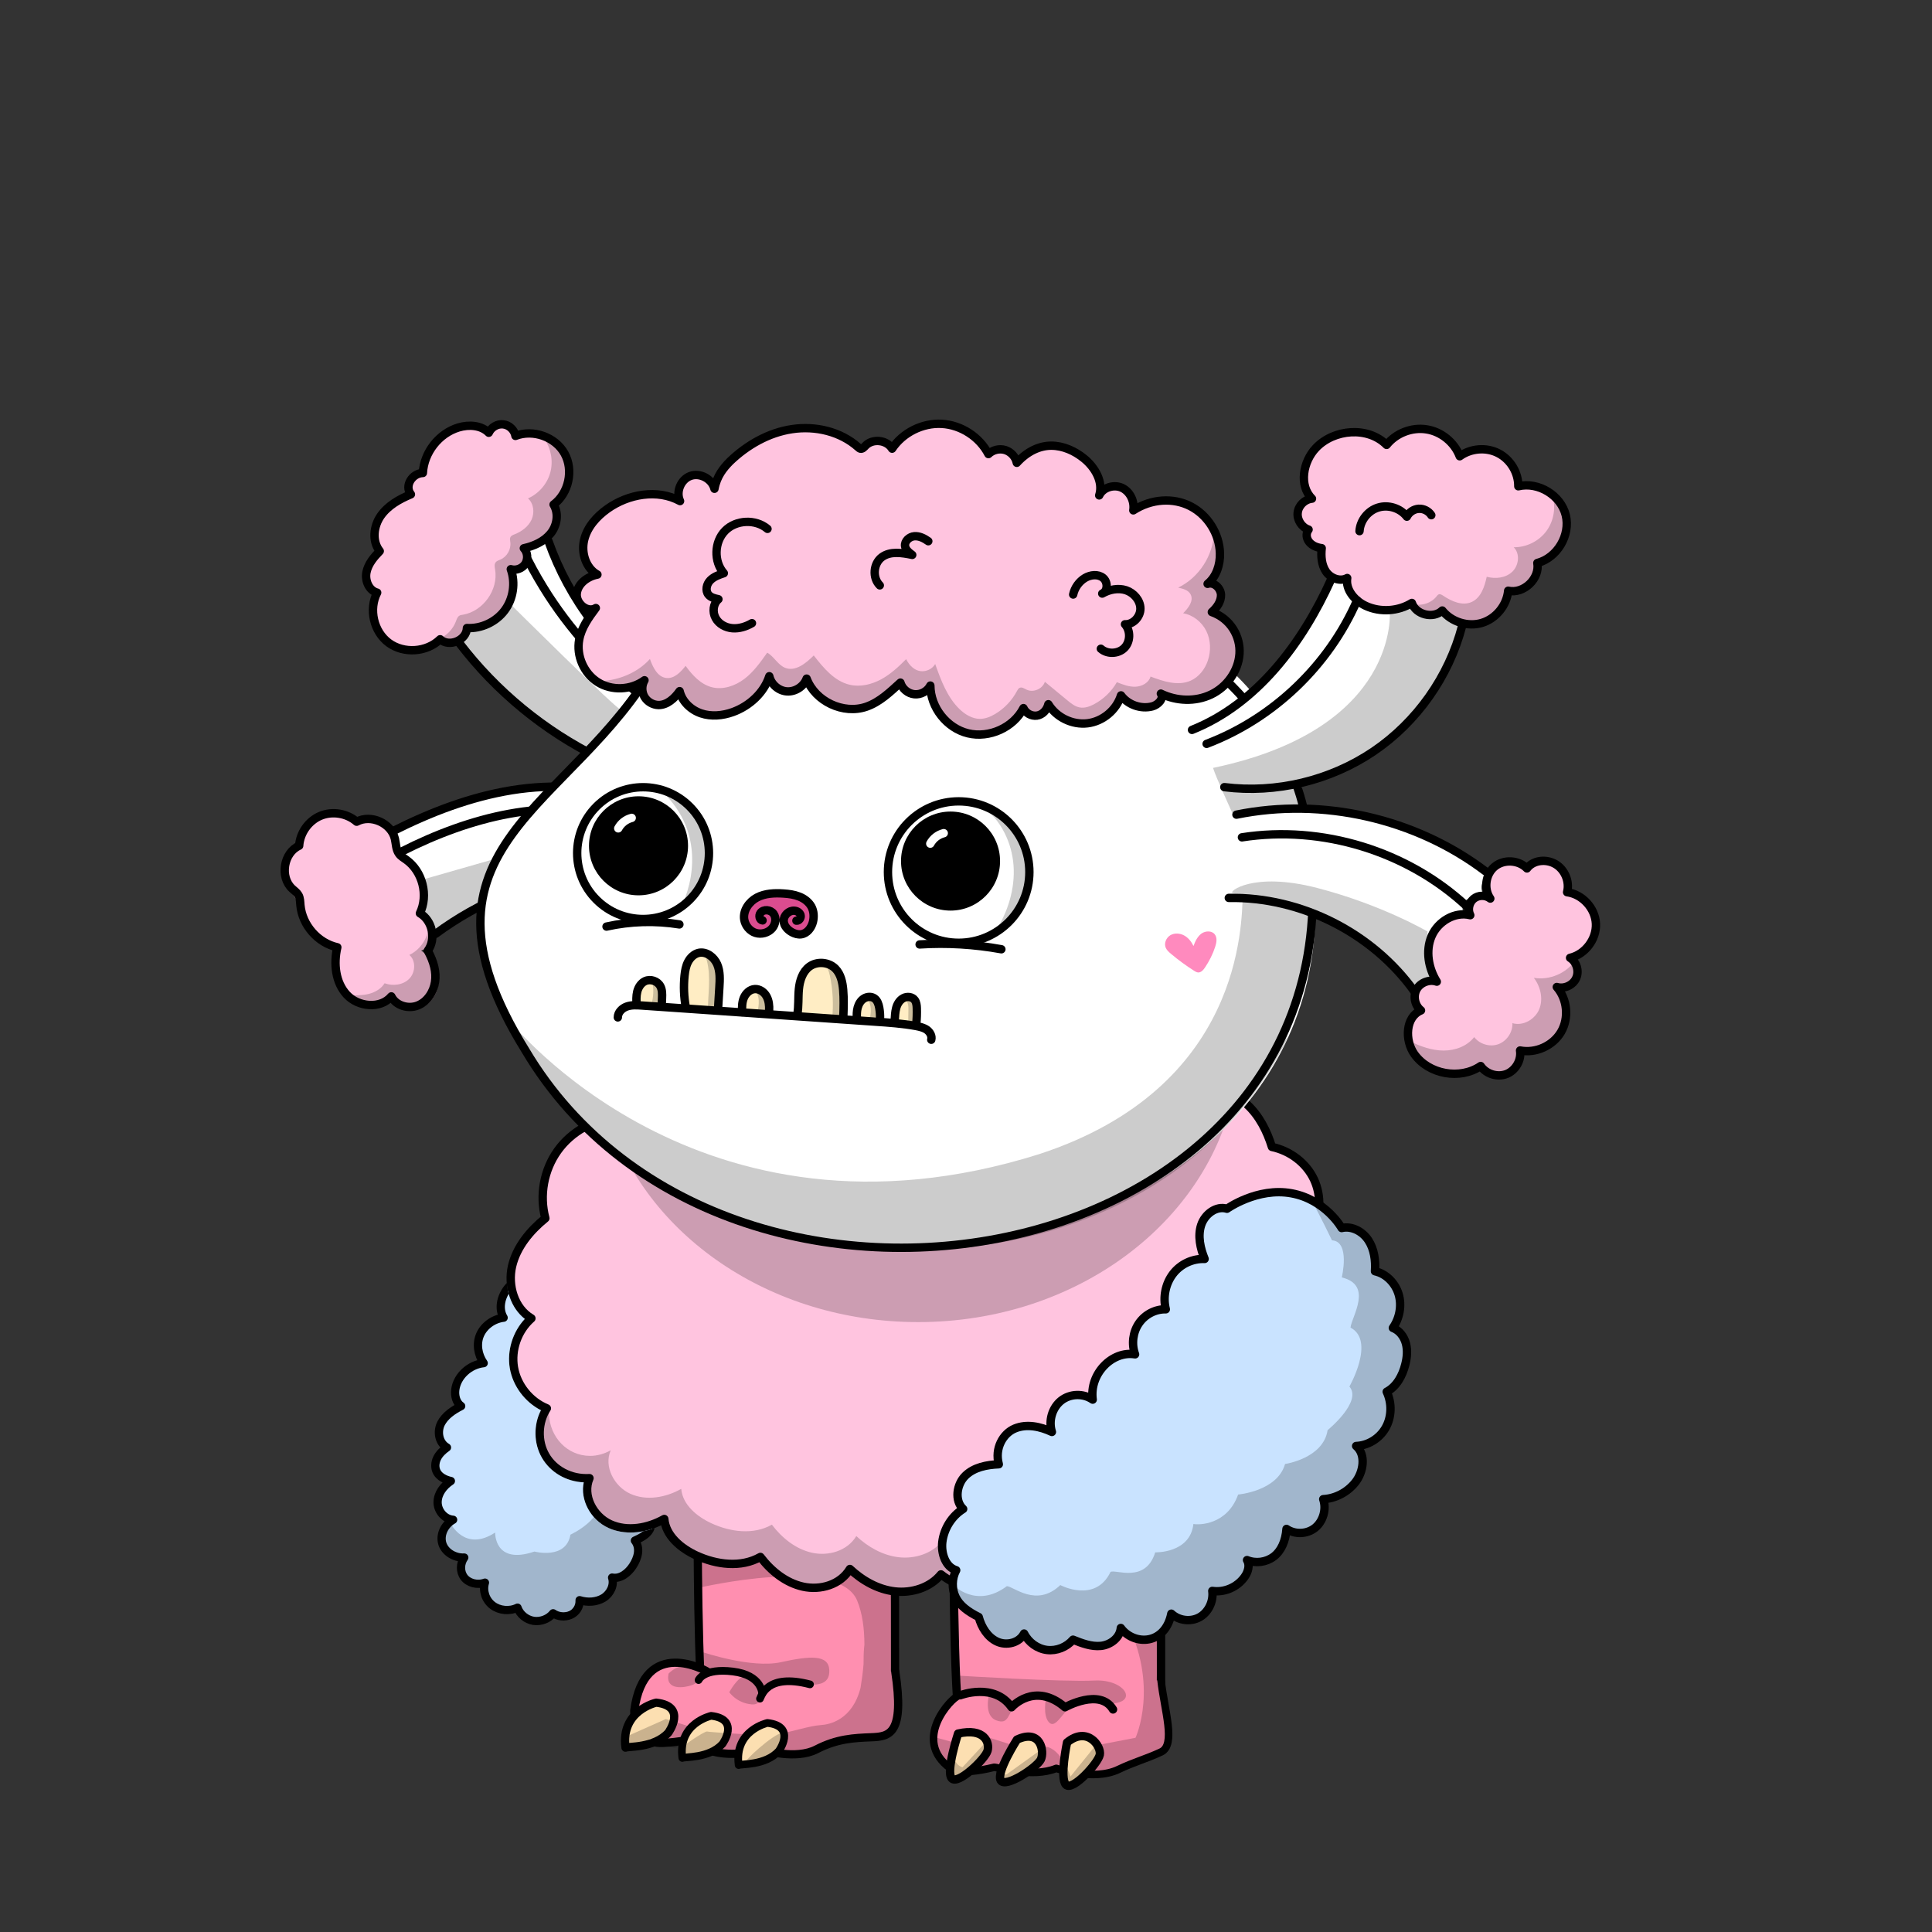 <svg xmlns="http://www.w3.org/2000/svg" xmlns:xlink="http://www.w3.org/1999/xlink" viewBox="0 0 3000 3000" width="100%" height="100%"><rect x="0" y="0" width="3000" height="3000" fill="#333333" stroke="none"/> <g id="Paws-and-Claws-Orange" class="legs">  <defs>   <style>    .leg-color {     fill: #FF8FB0;     }    @keyframes walk1 {     0% { transform: translate(0px, 0px); }     50% { transform: translate(0px, 0px); }     75% { transform: translate(0px, -50px) scaleY(.93); }     100% { transform: translate(0px, 0px); }    }    @keyframes walk2 {     0% { transform: translate(0px, 0px); }     25% { transform: translate(0px, -50px) scaleY(.93); }     50% { transform: translate(0px, 0px); }     100% { transform: translate(0px, 0px); }    }    #paws-claws-leg1 {     transform-origin: 2042px 2147px;     animation-duration: .5s;     animation-name: walk2;     animation-fill-mode: forwards;     animation-iteration-count: infinite;     animation-delay: 0;    }    #paws-claws-leg2 {     transform-origin: 2042px 2147px;     animation-duration: .5s;     animation-name: walk1;     animation-fill-mode: forwards;     animation-iteration-count: infinite;    }    @keyframes bounce-body {     0% { transform: translate(0px, 0px) }     50% { transform: translate(0px, -20px) }     100% { transform: translate(0px, 0px) }    }    .face,    .head,    .body,    .arms {     animation-duration: .5s;     animation-name: bounce-body;     animation-fill-mode: forwards;     animation-iteration-count: infinite;    }   </style>  </defs>  <g id="Paws-Claws">   <g id="paws-claws-leg1">    <path class="leg-color" d="M1389.15,2357.68l.04-198.23-305.82-.06-.04,198.23s-.49,266.34,10.54,312c10.6,43.85,70.71,13.51,70.71,13.51,0,0,40.65,25.31,76.01,.02,0,0,31.81,32.05,68.94,1.7,0,0,38.88,26.99,74.24-1.67,0,0,3.54-3.37,5.31-35.42,1.77-32.04,.06-290.08,.06-290.08Z" style="stroke: #000; stroke-linecap: round; stroke-linejoin: round; stroke-width: 12.77px;"/>    <path class="leg-color" d="M1098.04,2595.48s-97.61-56.6-113.16,60.99c0,36.61,18.85,51.03,44.36,49.93,25.51-1.1,48.81-6.65,48.81-6.65,0,0,14.41,37.72,108.71,17.77-1.11,0,48.81,15.54,80.98-1.09s58.24-17.74,85.7-18.84,51.55-4.62,36.69-102.27" style="stroke: #000; stroke-linecap: round; stroke-linejoin: round; stroke-width: 12.77px;"/>    <path d="M1018.99,2643.87s-55.47,12.19-47.72,69.88c3.33-2.22,44.37,1.12,66.56-23.28,0,0,29.96-41.04-18.85-46.6Z" style="fill: #fcdfb1; stroke: #000; stroke-linecap: round; stroke-linejoin: round; stroke-width: 12.77px;"/>    <path d="M1104.21,2664.33s-51.93,11.41-44.67,65.42c3.12-2.08,41.54,1.05,62.32-21.8,0,0,28.05-38.42-17.65-43.62Z" style="fill: #fcdfb1; stroke: #000; stroke-linecap: round; stroke-linejoin: round; stroke-width: 11.95px;"/>    <path d="M1191.66,2675.38s-51.93,11.41-44.67,65.42c3.12-2.08,41.54,1.05,62.32-21.8,0,0,28.05-38.42-17.65-43.62Z" style="fill: #fcdfb1; stroke: #000; stroke-linecap: round; stroke-linejoin: round; stroke-width: 11.95px;"/>    <path d="M1084.73,2608.79s7.77-18.86,53.25-13.3,45.47,34.4,45.47,34.4" style="fill: none; stroke: #000; stroke-linecap: round; stroke-linejoin: round; stroke-width: 11.95px;"/>    <path d="M1180.12,2637.65c2.22-3.33,9.99-39.93,77.66-22.17" style="fill: none; stroke: #000; stroke-linecap: round; stroke-linejoin: round; stroke-width: 11.95px;"/>    <g>     <path d="M1033.87,2669.32l-69.89,31.05c16.64,21.08,46.59-1.1,46.59-1.1,2.22,5.55,22.18,13.32,36.6,14.43,14.42,1.11,25.52-32.16,25.52-32.16l-38.82-12.21Z" style="opacity: .2;"/>     <path d="M1098.02,2688.66c-3.33-1.11-43.95,25.29-41.05,28.83,9.98,12.2,44.37,0,44.37,0l45.48,7.77,12.21-32.17s-57.68-3.34-61.01-4.45Z" style="opacity: .2;"/>     <path d="M1389.79,2580.01l-.7-.75-.56-417.47-305.69-.06,2.74,303.68s216.33-50.71,245.43,20.02c8.24,20.02,11.21,44.16,11.23,68.5-.81,6.33-1.27,14.52-1.27,24.96,0,1.81-.03,3.58-.07,5.33-1.09,12.84-2.76,25.25-4.64,36.62-12.67,49.51-47.48,56.97-61.87,57.87-17.75,1.11-46.59,11.08-59.91,12.19s-62.9,46.04-55.48,45.47c14.42-1.11,28.84-5.54,39.94-13.3,11.09-7.76,31.06-1.1,49.92-1.1,18.86,0,39.94-21.07,93.19-25.5,53.25-4.43,45.49-15.52,49.93-33.27s-2.2-83.2-2.2-83.2Z" style="opacity: .2;"/>     <path d="M1074.74,2616.55c12.2-4.43,24.41-18.85,2.22-27.73-22.18-8.88-38.83,9.98-38.83,9.98-5.55,26.62,24.4,22.19,36.6,17.76Z" style="opacity: .2;"/>     <path d="M1191.22,2622.12c6.66-8.87,26.63-11.09,51.03-7.75,24.4,3.33,46.59,3.34,45.49-21.07-1.1-24.41-29.95-22.19-75.43-12.22-45.48,9.97-120.91-15.56-120.91-15.56l-4.44,21.08s5.54,17.75,23.29,9.99c12.34-5.4,33.78-1.14,47.58,5.31-12.58,1.64-25.4,25.75-25.4,25.75,0,0,11.09,16.64,34.38,18.87,15.45,1.47,16.26-12.17,10.85-25.1,4.49,4.46,9.45,6.18,13.56,.7Z" style="opacity: .2;"/>    </g>   </g>   <g id="paws-claws-leg2" data-name="paws-claws-leg3">    <path class="leg-color" data-name="leg-color" d="M1802.13,2356.13l.04-208.55-321.74-.07-.04,208.55s-.52,280.21,11.09,328.25c11.15,46.13,74.39,14.21,74.39,14.21,0,0,42.77,26.62,79.97,.02,0,0,33.47,33.72,72.53,1.79,0,0,40.91,28.4,78.11-1.76,0,0,3.72-3.55,5.59-37.26,1.87-33.71,.06-305.18,.06-305.18Z" style="stroke: #000; stroke-linecap: round; stroke-linejoin: round; stroke-width: 13px;"/>    <path class="leg-color" d="M1487.75,2633.56c-10.16,2.76-72.85,68.3-11.86,112.35,0,0,11.86,12.13,67.76-1.69,6.78,0,59.29,16.9,96.56,1.69,0,0,57.6,20.33,96.56,1.69,24.76-11.84,42.35-16.05,66.07-27.11,23.72-11.06,5.08-64.82,0-111.81" style="stroke: #000; stroke-linecap: round; stroke-linejoin: round; stroke-width: 11.74px;"/>    <path d="M1487.71,2691.89s-19.24,58.27-9.96,69.41c9.28,11.14,51.98-29.7,55.7-42.7,3.71-13-4.89-35.99-45.74-26.71Z" style="fill: #fcdfb1; stroke: #000; stroke-linecap: round; stroke-linejoin: round; stroke-width: 13px;"/>    <path d="M1579.14,2701.29s-32.45,50.66-25.25,63.25c7.2,12.59,56.37-20.18,62.29-32.32,5.92-12.15,.15-48.41-37.04-30.93Z" style="fill: #fcdfb1; stroke: #000; stroke-linecap: round; stroke-linejoin: round; stroke-width: 13px;"/>    <path d="M1656.9,2705.69s-11.75,55.23-1.7,65.69c10.05,10.46,49.76-33.3,52.54-46.52,2.79-13.23-19.28-45.16-50.84-19.17Z" style="fill: #fcdfb1; stroke: #000; stroke-linecap: round; stroke-linejoin: round; stroke-width: 13px;"/>    <path d="M1491.14,2632.4s52.52-20.33,79.62,18.64c0,0,35.58-40.66,83.01,0,0,0,54.21-30.49,74.54,3.39" style="fill: none; stroke: #000; stroke-linecap: round; stroke-linejoin: round; stroke-width: 13px;"/>    <path d="M1480.97,2468.08s211.76-57.6,265.98,45.74,16.26,184.62,16.26,184.62l-62,11.89-38.96,48.28s-13.55-43.2-38.96-46.59l-60.14,43.2s-15.25,4.24,4.24-27.95l6.78-16.94-37.27-11.86-42.35,45.74s-22.02-5.08-8.47-37.27l-37.27-10.16s1.69,28.8,15.25,33.88c5.08,15.25,9.32,16.94,14.4,25.41s16.94,10.16,25.41-1.69c8.47-11.86,42.35-10.16,42.35-10.16l.85,18.64s17.84,7.85,36.42-4.24c16.94-11.01,35.58-8.47,49.98-11.01s24.56,25.41,24.56,25.41c0,0,19.48-8.47,30.49-22.02,4.24,.85,21.18,10.16,54.21-6.78s51.67-20.33,51.67-20.33c0,0,31.34-.85,16.09-58.45s-7.62-177.03-7.62-177.03l-.85-189.74-322.73-.85,1.69,170.26Z" style="opacity: .2;"/>    <path d="M1487.75,2601.91s162.63,10.16,211.76,7.62,70.31,37.27,20.33,35.58c0,0-40.66-12.71-56.75,3.39s-25.41,36.42-34.73,25.41-4.24-36.42-4.24-36.42c0,0-27.95-11.01-44.05,5.93-16.09,16.94-12.71,35.58-33.04,27.95s-11.01-40.66-11.01-40.66c0,0-15.25-9.32-35.58-.85s-12.71-27.95-12.71-27.95Z" style="opacity: .2;"/>   </g>   <g>    <g>     <rect class="leg-color" x="1083.99" y="2096.67" width="719.43" height="210.47"/>     <polyline points="1083.99 2307.14 1083.99 2096.67 1803.42 2096.67 1803.42 2307.14" style="fill: none; stroke: #000; stroke-linecap: round; stroke-linejoin: round; stroke-width: 13px;"/>    </g>    <g style="opacity: .2;">     <rect x="1083.99" y="2096.67" width="719.43" height="210.47"/>     <polyline points="1083.99 2307.14 1083.99 2096.67 1803.42 2096.67 1803.42 2307.14"/>    </g>    <path d="M1381.85,2301.23s54.15,11.86,107.14-1.13" style="fill: none; stroke: #000; stroke-linecap: round; stroke-miterlimit: 10; stroke-width: 13px;"/>   </g>  </g> </g> <g id="Fluffy-Pink" class="body">  <defs>   <style>    .arm-back {     clip-path: url(#body-mask);    }    .body-color {     fill: #ffc4df;    }   </style>   <clipPath id="body-mask">    <path d="M-10.9-10.48V3005.04H3004.63V-10.48H-10.9ZM2080.89,2193.4c-8.54,6.81-18.16,11.69-27.67,16.21,4.26,13.71,4.46,28.6,.53,43.42-4.11,15.53-12.46,30.29-24.16,42.7-19.81,21.01-47.94,35.08-79.79,40.04,2.17,15.97-1.15,32.36-9.76,47.82-9.07,16.28-23.46,30.21-40.53,39.23-30.42,16.01-69.16,17.74-104.67,4.9-18.05,29.66-50.65,49.78-86.42,52.98-3.36,.3-6.73,.45-10.1,.45-31.09,0-62.24-12.61-84.38-34.31-20.75,17.39-47.36,27.47-75.64,28.55-27.93,1.07-54.77-6.7-76.28-21.92-17.58,18.12-44.97,27.3-73.09,24.12-28.82-3.25-52.18-18.02-68.05-31.55-7.69,9.78-18.24,17.18-30.9,21.6-13.92,4.86-29.7,5.74-44.43,2.49-24.2-5.36-47.67-21-66.56-44.27-28.06,13.54-64.24,11.98-100.29-4.56-13.73-6.31-44.27-23.37-52.07-52.85-27.98,13.27-57.97,14.94-81.69,4.22-28.11-12.68-44.36-44.01-38.5-70.87-27.44-1.31-51.79-15.44-64.97-38.24-12.83-22.2-13.22-50.94-1.51-73.75-24.94-12.78-43.57-37.59-48.3-65.04-4.67-27.29,4.39-56.55,23.28-76.75-10.55-8.26-18.6-19.82-23.48-33.86-5.44-15.64-6.4-33.17-2.7-49.36,6.24-26.9,23.31-52.28,50.78-75.51-8.49-36.35-.73-75.78,21.11-106.3,21.78-30.44,56.75-50.57,94.2-54.45,8.5-22.7,26.16-42.75,49.05-55.5,22.44-12.51,48.3-17.09,71.85-12.87,9.4-22.8,28.12-42.42,52.11-54.4,24.68-12.32,52.57-15.37,77.1-8.54,34.64-28.51,68.82-43.22,104.39-44.94,34.69-1.81,70.13,8.9,97.97,29.47,22.04-13.85,54.13-19.32,85.18-14.3,28.39,4.71,56.56,17.81,81.74,37.96,23.14-11.96,52.98-15.04,80.83-8.17,27.59,6.76,52.63,23.35,69.5,45.87,23.87-10.37,51.06-11.95,77.2-4.39,25.82,7.47,48.55,23.37,64.41,44.97,26.64-1.95,54.29,7.81,74.69,26.55,16.99,15.72,30.18,37.64,39.25,65.22,29.27,7.32,53.81,26.99,66.1,53.19,11.76,25.04,11.63,55.13-.02,80.19,31.78,14.85,52.93,41.73,57.1,73.06,3.94,28.67-7.33,59.31-28.45,79.33,22.41,12.47,36.41,34.57,38.04,60.86,1.68,27.04-10.58,54.36-32,71.3Z" style="fill: #43ff22;"/>   </clipPath>  </defs>  <g>   <path class="body-color" d="M1206.44,1604.46c-49.8-16-109.8,13.93-126.58,63.22-49.16-12-104.9,19.1-120.25,66.97-36.9,2.58-72.26,22.19-93.67,52.13-21.42,29.93-28.64,69.42-19.1,104.9-23.87,19.48-44.77,44.51-51.74,74.58-6.84,29.93,3.48,65.16,30.06,80.9-21.29,18.71-31.87,48.64-27.1,76.51,4.77,27.74,24.77,52.51,51.09,63.22-14.06,21.55-14.97,51.09-2.06,73.42,12.9,22.32,38.84,36.64,68.26,34.97-11.61,26.58,5.68,59.48,32.26,71.48,26.58,12,58.45,6.19,83.87-8.13,2.32,26.19,25.81,45.68,49.93,56.77,31.22,14.32,69.16,19.35,99.35,2.19,16.52,21.81,39.35,40.26,66.19,46.19,26.84,5.94,57.93-2.84,72.77-27.48,19.35,18.06,43.61,31.87,69.93,34.84,26.32,2.97,54.84-5.94,71.48-26.45,43.1,34.19,110.96,32.64,153.16-6.84,23.22,25.55,58.97,39.48,93.54,36.39,34.58-3.1,67.22-22.97,84.13-54.58,33.29,13.55,72.64,14.19,104.51-2.58,31.74-16.77,54.06-52,45.68-86.84,30.97-3.48,61.42-16.39,82.71-38.97,21.29-22.58,32.26-55.48,20.26-85.03,10.97-5.16,22.19-10.32,31.74-17.93,19.74-15.61,31.1-40.9,29.55-65.8-1.55-24.9-15.87-48.77-43.48-59.74,24.52-18.06,38.06-49.93,33.93-80-4-30.06-25.55-57.16-59.61-70.71,13.81-24.39,14.97-55.35,3.1-80.64-11.87-25.29-36.64-44.39-65.29-50.45-7.61-24.52-19.61-48.39-38.58-65.93-18.97-17.42-45.8-27.74-73.42-24.52-14.97-21.81-37.68-38.19-63.09-45.55-25.42-7.35-53.42-5.68-77.55,6.32-16-23.61-41.03-40.9-68.9-47.74-27.74-6.84-58.06-3.1-80,9.68-23.48-19.61-51.74-34.32-82.06-39.35-30.32-4.9-62.84,.39-84.38,15.87-27.22-21.55-62.71-32.77-97.42-30.97-34.71,1.68-68.64,16.52-103.22,45.68Z" />   <g>    <path d="M2051.57,2188.56c-13.03,0-24.9-3.87-34.84-10.58,5.68,25.16-4.39,51.61-22.19,70.45-20.13,21.29-48.77,33.42-77.93,36.77,7.87,32.9-13.16,66.06-43.1,81.93-30.06,15.87-67.09,15.23-98.58,2.45-16,29.81-46.71,48.51-79.35,51.48-32.64,2.97-66.32-10.19-88.25-34.32-39.74,37.29-103.74,38.71-144.38,6.45-15.74,19.35-42.58,27.74-67.35,24.9-24.77-2.84-47.74-15.87-65.93-32.9-13.93,23.22-43.35,31.48-68.64,25.93-25.29-5.55-46.84-22.97-62.45-43.61-28.51,16.13-64.26,11.48-93.67-2.06-22.71-10.45-44.9-28.77-47.09-53.55-24,13.55-54.06,18.97-79.09,7.61-25.03-11.35-41.42-42.32-30.45-67.35h-.26c-9.68,5.42-20.77,8.52-31.61,8.52-35.87,0-62.32-29.29-63.87-63.87-.13-3.1,.13-6.32,.65-9.55-1.68,.39-3.48,.77-5.16,1.03-13.16,21.42-13.68,50.06-1.03,71.87,12.9,22.32,38.84,36.64,68.26,34.97-11.61,26.58,5.68,59.48,32.26,71.48,26.58,12,58.45,6.19,83.87-8.13,2.32,26.19,25.81,45.68,49.93,56.77,31.22,14.32,69.16,19.35,99.35,2.19,16.52,21.81,39.35,40.26,66.19,46.19,26.84,5.94,57.93-2.84,72.77-27.48,19.35,18.06,43.61,31.87,69.93,34.84,26.32,2.97,54.84-5.94,71.48-26.45,43.1,34.19,110.96,32.64,153.16-6.84,23.22,25.55,58.97,39.48,93.54,36.39,34.58-3.1,67.22-22.97,84.13-54.58,33.29,13.55,72.64,14.19,104.51-2.58,31.74-16.77,54.06-52,45.68-86.84,30.97-3.48,61.42-16.39,82.71-38.97s32.26-55.48,20.26-85.03c10.97-5.16,22.19-10.32,31.74-17.93,4.39-3.48,8.39-7.48,11.87-11.74-10.71,7.74-24.13,12.13-37.03,12.13Z" style="isolation: isolate; opacity: .2;"/>   </g>   <g>    <path d="M1206.44,1604.46c-49.8-16-109.8,13.93-126.58,63.22-49.16-12-104.9,19.1-120.25,66.97-36.9,2.58-72.26,22.19-93.67,52.13-21.42,29.93-28.64,69.42-19.1,104.9-23.87,19.48-44.77,44.51-51.74,74.58-6.84,29.93,3.48,65.16,30.06,80.9-21.29,18.71-31.87,48.64-27.1,76.51,4.77,27.74,24.77,52.51,51.09,63.22-14.06,21.55-14.97,51.09-2.06,73.42,12.9,22.32,38.84,36.64,68.26,34.97-11.61,26.58,5.68,59.48,32.26,71.48,26.58,12,58.45,6.19,83.87-8.13,2.32,26.19,25.81,45.68,49.93,56.77,31.22,14.32,69.16,19.35,99.35,2.19,16.52,21.81,39.35,40.26,66.19,46.19,26.84,5.94,57.93-2.84,72.77-27.48,19.35,18.06,43.61,31.87,69.93,34.84,26.32,2.97,54.84-5.94,71.48-26.45,43.1,34.19,110.96,32.64,153.16-6.84,23.22,25.55,58.97,39.48,93.54,36.39,34.58-3.1,67.22-22.97,84.13-54.58,33.29,13.55,72.64,14.19,104.51-2.58,31.74-16.77,54.06-52,45.68-86.84,30.97-3.48,61.42-16.39,82.71-38.97,21.29-22.58,32.26-55.48,20.26-85.03,10.97-5.16,22.19-10.32,31.74-17.93,19.74-15.61,31.1-40.9,29.55-65.8-1.55-24.9-15.87-48.77-43.48-59.74,24.52-18.06,38.06-49.93,33.93-80-4-30.06-25.55-57.16-59.61-70.71,13.81-24.39,14.97-55.35,3.1-80.64-11.87-25.29-36.64-44.39-65.29-50.45-7.61-24.52-19.61-48.39-38.58-65.93-18.97-17.42-45.8-27.74-73.42-24.52-14.97-21.81-37.68-38.19-63.09-45.55-25.42-7.35-53.42-5.68-77.55,6.32-16-23.61-41.03-40.9-68.9-47.74-27.74-6.84-58.06-3.1-80,9.68-23.48-19.61-51.74-34.32-82.06-39.35-30.32-4.9-62.84,.39-84.38,15.87-27.22-21.55-62.71-32.77-97.42-30.97-34.71,1.68-68.64,16.52-103.22,45.68Z" style="fill: none; stroke: #000; stroke-linecap: round; stroke-linejoin: round; stroke-width: 13px;"/>   </g>      <path id="neck-shadow" d="M1425.71,2052.95c245.94,0,450.23-155.21,490.76-359.28-15.73-7.65-33.21-11.22-50.29-9.97-15.86-21.6-38.59-37.5-64.41-44.97-26.14-7.56-53.33-5.98-77.2,4.39-16.87-22.52-41.91-39.11-69.5-45.87-27.85-6.87-57.69-3.79-80.83,8.17-25.18-20.15-53.35-33.25-81.74-37.96-31.05-5.02-63.14,.45-85.18,14.3-27.84-20.57-63.28-31.28-97.97-29.47-35.57,1.72-69.75,16.43-104.39,44.94-24.53-6.83-52.42-3.78-77.1,8.54-23.99,11.98-42.71,31.6-52.11,54.4-23.55-4.22-49.41,.36-71.85,12.87-22.89,12.75-40.55,32.8-49.05,55.5-3.62,.37-7.21,.91-10.78,1.58,56.26,185.81,250.57,322.83,481.64,322.83Z" style="opacity: .2;"/>  </g> </g> <g id="Fuzzball-Arms" class="arms">  <g>   <g class="arm-front">    <path d="M2081.12,1905.08c-15.35-26.58-42.97-44.64-72.51-50.19-29.55-5.55-60.64,1.16-86.84,16.26-3.48,2.06-6.97,4.26-10.84,5.42-4.26,1.29-8.77,1.29-13.16,1.94-15.74,2.32-29.93,13.68-36,28.9-6.06,15.23-3.61,33.55,6.06,46.58-17.55,3.35-34.97,10.71-46.97,24.26-12,13.55-17.42,34.32-10.06,51.09-16.52,.65-32.51,9.29-42.19,22.97-9.81,13.68-13.03,32-8.77,48.39-35.1,3.61-64.64,37.55-64.26,73.93-14.06-5.81-30.97-4-43.74,4.65-12.64,8.77-20.77,24.13-20.13,40.26-19.23-5.68-40.77-7.1-58.71,1.94-17.93,9.16-30.84,30.84-25.42,50.71-21.03,3.87-43.74,11.61-54.19,30.71-6.71,12.26-6.97,28-.26,44.77-13.55,10.45-24.52,25.16-27.74,42.19-3.1,17.03,2.97,36.39,17.29,45.8-10.32,27.48,2.32,61.93,27.35,77.03,3.23,1.16,6.58,2.19,9.81,3.35,2.19,15.23,12.64,29.03,26.58,34.71,13.93,5.68,30.71,3.35,42.58-6.06,19.1,16.64,47.35,21.16,70.45,11.48,3.61-1.55,7.23-3.35,11.23-3.74,4.9-.52,9.81,1.42,14.71,2.71,20.52,5.16,43.61-3.23,55.61-24.64,10.71,13.42,29.42,19.35,45.55,14.71,16.26-4.65,29.16-19.87,31.48-37.03,12.77,7.61,29.29,8,42.45,1.16,13.16-6.84,22.58-20.77,24.26-35.87,13.42,2.71,28-1.16,38.45-10.32,10.45-9.16,16.64-23.22,16.26-37.42,12.77,6.58,28.9,1.16,38.97-9.29,10.06-10.45,15.23-24.77,19.48-38.84,13.55,6.06,30.19,3.61,41.55-6.19,11.35-9.81,16.64-26.32,13.16-41.03,18.45-5.42,37.29-13.03,49.68-28.13,12.39-15.1,15.61-39.74,2.58-56,10.58-3.74,21.29-7.48,30.84-13.55,9.55-6.19,17.81-14.97,21.29-25.93,4.52-14.32,.13-30.06-6.84-43.35,16-6.84,28.77-21.42,33.29-38.58,4.52-17.16,.26-36.77-11.35-49.93-3.61-4-7.74-7.35-13.68-9.16,11.87-13.81,16.39-33.68,11.87-51.48-4.52-17.81-18.06-32.77-36.9-38.58,4.9-11.35,2.06-24.77-2.97-36.13-4.39-10.06-10.58-19.61-19.23-26.32-8.39-6.84-19.61-10.32-30.06-8.13Z" style="fill: #c9e3ff;"/>    <path d="M1905.26,1876.95c-16.64-5.16-34.58,8.39-40.13,25.42s-1.29,36,5.42,52.51c-18.71-.77-37.55,8-49.16,23.22s-15.87,36.13-11.1,54.97c-16.26-.39-32.39,8-41.8,21.81-9.42,13.68-11.74,32.39-5.94,48.13-35.48-5.94-71.22,30.06-65.8,70.32-14.45-10.06-35.1-9.55-49.03,1.55-13.93,11.1-19.87,31.48-14.32,48.64-18.06-8.52-39.22-13.03-57.68-5.29-18.45,7.74-31.48,30.97-24.77,55.48-18.58,.77-38.45,4.52-52,17.81-13.55,13.29-17.29,38.58-3.35,51.61-17.55,10.84-29.81,30.32-32.39,51.35-2.06,17.68,5.03,38.84,21.55,43.74-6.84,12.77-7.1,29.03-.77,41.93,6.32,13.03,19.1,22.45,35.74,30.71,4.26,16,13.93,31.48,28.51,38.19,14.58,6.84,34.45,2.19,41.93-12.52,6.97,13.81,20.64,23.74,35.61,25.55,14.84,1.81,30.45-4.39,40.39-16,13.81,5.55,28.39,11.1,43.1,9.68,14.71-1.42,29.81-12.39,31.1-27.87,9.94,13.68,27.61,20.77,43.87,17.55,16.26-3.23,30.06-16.64,34.58-39.74,11.61,10.84,29.93,13.16,43.74,5.55,13.81-7.61,22.06-24.77,19.87-40.9,18.71,2.84,38.58-5.68,49.93-21.42,5.55-7.61,8.9-18.45,4-26.45,13.42,5.55,29.55,3.48,41.29-5.29,11.74-8.77,18.58-24.13,20-43.09,13.16,9.03,32,8.26,44.51-1.81,12.52-10.19,17.81-28.9,12.52-44.39,19.1-1.03,37.55-10.71,49.68-25.93,12.9-16.13,17.16-43.35,1.42-56.64,18.45-.65,36.39-11.61,45.8-28.26,9.42-16.52,10.06-38.19,1.68-56,15.35-8,24.64-25.16,28.9-42.45,2.71-10.58,3.74-21.93,.9-32.51-2.84-10.58-10.06-20.26-20.26-24.13,10.45-14.84,14.19-34.71,9.03-52.13-5.16-17.55-19.48-32-36.77-35.87,1.16-16.64-1.16-34.19-10.19-48-9.03-13.81-25.81-22.84-41.55-19.1,0,0-24.9-44.26-77.93-53.93-53.03-9.68-100.13,24-100.13,24Z" style="fill: none; stroke: #000; stroke-linecap: round; stroke-linejoin: round; stroke-width: 13px;"/>    <path d="M2156.99,2206.74c4.52-14.32,.13-30.06-6.84-43.35,16-6.84,28.77-21.42,33.29-38.58,4.52-17.16,.26-36.77-11.35-49.93-3.61-4-7.74-7.35-13.68-9.16,11.87-13.81,16.39-33.68,11.87-51.48-4.52-17.81-18.06-32.77-36.9-38.58,4.9-11.35,2.06-24.77-2.97-36.13-4.39-10.06-10.58-19.61-19.23-26.32-8.39-6.84-19.61-10.32-30.06-8.13-10.27-17.77-26.02-31.73-44.16-40.69,14.6,26.65,31.31,61.58,31.31,61.58,28.8,1.69,15.25,57.6,15.25,57.6,49.13,11.86,15.25,60.99,13.55,77.93,38.96,20.33-1.69,91.48-1.69,91.48,20.33,23.72-33.88,67.76-33.88,67.76-6.78,44.05-66.07,52.52-66.07,52.52-11.86,42.35-72.85,47.44-72.85,47.44-16.94,47.44-60.99,47.44-69.46,45.74-5.08,45.74-59.29,44.05-59.29,44.05-15.25,49.13-62.68,25.41-69.46,30.49-23.72,49.13-77.93,20.33-77.93,20.33-37.27,35.58-72.85,1.69-83.01,1.69-47.44,35.58-83.01-1.69-83.01-1.69,0,0-.37,.16-1.06,.46,1.82,20.43,13.24,40.38,30.7,50.91,3.23,1.16,6.58,2.19,9.81,3.35,2.19,15.23,12.64,29.03,26.58,34.71s30.71,3.35,42.58-6.06c19.1,16.64,47.35,21.16,70.45,11.48,3.61-1.55,7.23-3.35,11.23-3.74,4.9-.52,9.81,1.42,14.71,2.71,20.52,5.16,43.61-3.23,55.61-24.64,10.71,13.42,29.42,19.35,45.55,14.71,16.26-4.65,29.16-19.87,31.48-37.03,12.77,7.61,29.29,8,42.45,1.16,13.16-6.84,22.58-20.77,24.26-35.87,13.42,2.71,28-1.16,38.45-10.32,10.45-9.16,16.64-23.22,16.26-37.42,12.77,6.58,28.9,1.16,38.97-9.29,10.06-10.45,15.23-24.77,19.48-38.84,13.55,6.06,30.19,3.61,41.55-6.19,11.35-9.81,16.64-26.32,13.16-41.03,18.45-5.42,37.29-13.03,49.68-28.13,12.39-15.1,15.61-39.74,2.58-56,10.58-3.74,21.29-7.48,30.84-13.55,9.55-6.19,17.81-14.97,21.29-25.93Z" style="opacity: .2;"/>   </g>   <g class="arm-back">    <path id="Color" d="M1121.8,1905.17c5.55-26.59-7.48-55.31-30.58-71.42-22.97-16.11-54.71-19.85-84-9.99-11.48-4.62-25.68-2.87-35.48,4.49-9.81,7.37-14.84,19.98-12.52,31.59-13.93-5.87-30.97-4.87-43.87,2.62-13.03,7.49-21.68,21.35-22.45,35.71-19.35,1.5-38.06,10.36-50.97,24.1-12.9,13.73-19.87,32.34-19.23,50.69-14.06,7.87-26.06,19.1-34.58,32.34-7.74,11.99-12.52,26.97-5.94,39.2-15.87,2.75-29.81,13.61-36,27.59-6.06,14.11-4.13,31.09,5.16,43.57-20.39,4.25-37.8,19.1-44.51,37.71-3.35,9.49-3.74,20.85,4.13,26.72-11.35,6.99-21.68,16.48-26.45,28.47-4.77,11.99-2.58,26.97,7.87,34.09-5.55,5.37-10.97,10.99-14.45,17.73s-4.77,14.86-2.06,21.85c3.61,9.24,13.03,14.98,21.42,19.48-9.16,7.24-15.74,17.85-15.87,29.09-.13,11.24,6.97,22.85,18.19,26.59-5.81,7.87-11.61,15.98-14.06,25.35s-1.03,20.1,6.32,26.72c6.58,5.87,16.39,7.37,25.42,7.24-6.32,9.49-5.55,22.6,1.68,31.34,7.23,8.74,20.52,12.61,31.87,9.24-2.84,11.86,1.55,25.1,11.1,33.21,9.55,8.12,24,10.99,36.13,6.99,1.42-.5,3.1-1,4.39-.25,.77,.5,1.16,1.25,1.55,2,4.77,8.62,13.81,14.98,24,16.73,10.19,1.75,21.03-1.12,28.64-7.62,17.16,5.49,38.06-5.24,42.45-21.85,9.03,.87,18.06,.37,26.97-1.62,7.87-1.75,15.74-4.74,21.29-10.36s7.87-14.48,4-21.23c11.61-.75,21.29-8.86,28.39-17.48,4.52-5.37,8.39-11.36,9.94-18.1,1.42-6.74,0-14.23-5.29-19.1,10.58-3.62,19.87-10.74,25.93-19.73,3.61-5.37,6.06-11.74,5.29-17.98s-5.42-12.49-13.68-12.49c10.58-5.74,20.9-12.74,27.61-22.47s9.68-22.35,4.9-33.09c8.77,2,18.32-1.87,23.87-8.49,5.68-6.62,7.74-15.48,7.35-23.97-.26-6.37-2.32-13.36-8-16.73,12.77-2.12,24.13-10.86,29.03-22.22,4.9-11.36,3.23-25.1-4.39-35.08,10.06-5.49,17.55-14.73,20.39-25.35,2.84-10.61,1.03-22.22-7.1-30.71,13.68-6.37,25.93-16.48,31.74-29.72,5.81-13.36,3.87-30.09-6.97-40.2,8.77-3.87,17.55-7.99,24.77-14.11,7.23-6.12,12.52-14.86,12-23.97-.39-9.36-7.48-18.1-18.32-19.35,4.52-4.99,9.03-10.24,12-16.11,2.97-5.87,4.26-12.99,1.94-19.23-2.32-6.24-8.64-11.36-15.61-11.11,7.23-9.99,8.9-23.35,4.26-34.59-2.32-5.12-6.71-10.61-19.61-16.73Z" style="fill: #c9e3ff;"/>    <path d="M1008.12,1820.27c-11.87-4.62-26.45-2.25-36.13,5.87-9.68,8.12-13.81,21.48-10.32,33.21-14.58-7.37-33.03-7.12-47.35,.62-14.32,7.74-23.87,22.72-24.52,38.21-37.29,1.5-68.64,37.58-63.09,72.42-14.32,8.62-29.03,17.48-38.97,30.46-9.94,12.99-14.06,31.21-5.68,45.07-15.87,1.87-30.32,12.36-36.51,26.34-6.19,13.98-3.61,31.09,5.55,44.2-22.19,2.37-41.42,20.23-44.13,41.2-1.16,9.36,1.16,19.85,9.16,25.47-12.77,6.49-25.29,14.98-31.48,27.34-6.06,12.49-3.35,29.59,9.42,36.96-6.45,4.49-12.13,9.99-15.48,16.86-3.23,6.87-3.74,15.11,0,21.72,4.26,7.37,13.16,11.74,21.55,13.48-11.48,7.49-20.39,19.48-20.64,32.59-.26,13.11,10.19,26.59,24.13,27.59-12.52,6.99-20.26,21.6-17.29,35.08s17.55,24.22,34.58,23.6c-6.45,8.99-6.97,21.72-.26,30.71,6.71,8.86,20.52,12.61,32.39,8.24-3.87,12.49,.9,26.97,11.61,35.21s26.71,9.74,38.97,3.62c3.48,10.36,13.42,18.6,24.77,20.48,11.35,1.75,23.61-3,30.45-11.74,7.61,5.37,18.32,6.37,26.97,2.62s14.71-12.24,14.19-22.97c12.26,3.87,26.32,3.12,37.16-3.5,10.71-6.74,17.03-19.98,13.29-31.59,13.03,2.62,25.16-7.37,32.13-18.1,7.74-11.74,12.52-27.47,3.23-39.33,8.77-4,18.06-8.49,22.71-16.48,5.81-10.24,1.68-23.85-9.81-31.96,17.55-2.37,33.16-14.73,38.45-30.71,2.32-7.12,2.58-15.48-2.19-21.35,10.97,1.62,21.42-6.24,26.32-15.73,5.81-10.99,6.19-24.35-.39-36.58,13.29-.75,25.55-9.86,29.55-21.72,4-11.86-.39-25.97-10.71-33.96,7.23-4.37,14.19-9.36,19.35-15.73,5.16-6.37,8.52-14.61,7.35-22.6-.9-6.74-4.77-12.86-10.19-19.85,14.71-1.37,25.81-13.73,30.45-26.97,2.32-6.74,3.35-14.11,1.94-21.1-1.42-6.99-5.55-13.73-11.87-17.6,8.9-3.12,17.81-6.87,24.77-12.99,6.97-6.12,11.87-14.98,10.97-23.85-.77-8.12-6.45-15.73-16.52-19.98,13.03-6.74,18.45-22.97,14.45-36.58-2.19-7.37-7.87-14.73-15.87-15.23,7.61-5.49,10.58-15.73,8.13-24.47-2.32-8.74-9.29-16.11-17.55-20.73,0,0,5.42-47.2-33.93-72.29-39.35-25.1-83.09-13.48-83.09-13.48Z" style="fill: none; stroke: #000; stroke-linecap: round; stroke-linejoin: round; stroke-width: 12.79px;"/>        <path d="M1104.39,2156.09c2.84-10.61,1.03-22.22-7.1-30.71,13.68-6.37,25.93-16.48,31.74-29.72,5.81-13.36,3.87-30.09-6.97-40.2,8.77-3.87,17.55-7.99,24.77-14.11,7.23-6.12,12.52-14.86,12-23.97-.39-9.36-7.48-18.1-18.32-19.35,4.52-4.99,9.03-10.24,12-16.11,2.97-5.87,4.26-12.99,1.94-19.23-2.32-6.24-8.64-11.36-15.61-11.11,7.23-9.99,8.9-23.35,4.26-34.59-2.32-5.12-6.71-10.61-19.61-16.73,5.55-26.59-7.48-55.31-30.58-71.42-14.11-9.9-31.54-15.12-49.67-15.39-2.45,11.68-1.71,24.98,3.47,40.03,32.19,93.44-123.67,432.79-115.2,468.86s-45.74,60.66-45.74,60.66c-6.78,39.34-55.91,26.23-55.91,26.23-62.68,21.31-60.99-29.51-60.99-29.51-47.44,31.15-69.46-14.75-69.46-14.75,0,0-3.67,2.11-9.55,5.64-1.07,2.34-1.96,4.74-2.62,7.24-2.45,9.36-1.03,20.1,6.32,26.72,6.58,5.87,16.39,7.37,25.42,7.24-6.32,9.49-5.55,22.6,1.68,31.34,7.23,8.74,20.52,12.61,31.87,9.24-2.84,11.86,1.55,25.1,11.1,33.21,9.55,8.12,24,10.99,36.13,6.99,1.42-.5,3.1-1,4.39-.25,.77,.5,1.16,1.25,1.55,2,4.77,8.61,13.81,14.98,24,16.73,10.19,1.75,21.03-1.12,28.64-7.62,17.16,5.49,38.06-5.24,42.45-21.85,9.03,.87,18.06,.37,26.97-1.62,7.87-1.75,15.74-4.74,21.29-10.36,5.55-5.62,7.87-14.48,4-21.23,11.61-.75,21.29-8.86,28.39-17.48,4.52-5.37,8.39-11.36,9.94-18.1,1.42-6.74,0-14.23-5.29-19.1,10.58-3.62,19.87-10.74,25.93-19.73,3.61-5.37,6.06-11.74,5.29-17.98-.77-6.24-5.42-12.49-13.68-12.49,10.58-5.74,20.9-12.74,27.61-22.47,6.71-9.74,9.68-22.35,4.9-33.09,8.77,2,18.32-1.87,23.87-8.49,5.68-6.62,7.74-15.48,7.35-23.97-.26-6.37-2.32-13.36-8-16.73,12.77-2.12,24.13-10.86,29.03-22.22s3.23-25.1-4.39-35.08c10.06-5.49,17.55-14.73,20.39-25.35Z" style="opacity: .2;"/>   </g>        </g> </g> <g id="Foodle" class="head">  <g>   <g>    <path d="M917.68,1168.73c21.03,10.84,42.45,21.68,65.67,26.06,23.22,4.39,48.9,1.55,67.48-13.03,22.71-17.81,30.32-52.26,17.03-77.93-9.55-18.45-27.35-30.84-44-43.35-76.51-57.29-141.67-133.29-171.09-224.38-11.35,6.58-23.87,11.23-36.9,13.55,8,16-4.77,38.19-22.58,39.35,4.77,21.16-1.03,44.39-15.1,60.77-14.19,16.39-36.26,25.55-57.8,23.87,.52,9.68-3.48,19.48-10.58,26.06,50.32,65.55,114.06,120.77,207.86,169.03Z" style="fill: #fff;"/>    <path d="M863.61,809.65c-.77-8-1.55-16-2.32-24-.13-1.81-.39-3.61,.13-5.29,.65-2.32,2.58-4.13,4.26-5.94,16.39-17.68,20-46.06,8.39-67.22-11.61-21.16-37.29-33.55-61.16-29.42-3.1,.52-6.32,1.42-9.42,.65-7.74-1.68-10.58-10.97-16.26-16.52-9.16-8.9-27.1-4.52-31.1,7.61-21.55-6.19-45.55-3.1-64.9,8.26-19.35,11.35-33.68,30.84-36.9,51.87-6.45,5.55-13.03,11.23-17.29,18.58-4.26,7.35-5.81,16.9-2.32,22.19-28.39,10.45-48.9,39.35-49.55,69.55-.13,5.16,.26,10.32-.9,15.23-2.84,12-14.32,20-18.84,31.48-5.94,15.35,4.39,34.84,20.39,38.45-11.35,25.29-2.58,58.06,19.87,74.32,22.58,16.26,56.38,14.06,76.77-4.77,15.74,9.42,39.48-1.29,42.97-21.42,11.61-.13,23.48-1.16,34.06-6.19,13.68-6.32,23.74-18.84,29.29-32.77,5.55-13.93,6.84-29.29,4.9-51.35,7.61,1.55,15.87-1.81,20.26-8.13,4.39-6.32,4.64-15.23,.65-21.81-.65-1.16-1.55-2.45-.9-3.61,.39-.65,1.03-.9,1.68-1.16,9.03-3.74,18.32-7.1,26.45-12.64,8.39-5.55,15.23-13.68,21.81-25.93Z" style="fill: #ffc4df;"/>    <path d="M845.81,682.43c10.19,14.97,13.42,34.45,8.52,51.87-4.9,17.42-17.93,32.26-34.45,39.61,8.9,7.87,10.45,22.06,5.55,32.9-4.9,10.84-15.23,18.45-26.32,22.84-2.58,1.03-5.42,2.06-6.58,4.52-1.16,2.32-.39,4.9-.13,7.48,1.55,11.1-5.03,22.84-15.35,27.22-2.71,1.16-5.81,2.06-7.48,4.39-2.32,3.1-1.42,7.35-.77,11.1,5.29,31.48-18.58,64.9-50.06,70.19-1.94,.26-4,.52-5.55,1.55-2.84,1.81-4,5.42-5.16,8.52-4.64,12.52-14.71,22.84-27.1,27.87,15.87,8.64,38.32,1.68,46.45-14.58,20.77-.9,40.77-11.74,52.9-28.64,12.13-16.9,15.87-39.35,10.06-59.22,9.16,1.29,18.97-2.84,24.39-10.45,5.42-7.61,6.06-18.19,1.81-26.45,14.97-1.16,29.16-9.55,37.29-22.19,8.13-12.64,9.94-29.03,4.77-43.1,15.48-11.87,24.77-31.22,24.52-50.71-.65-19.61-10.58-38.71-37.29-54.71Z" style="isolation: isolate; opacity: .2;"/>    <g>     <path d="M859.61,783.46c23.61-17.68,31.35-53.42,17.03-79.22-14.32-25.81-48.77-38.06-76.25-27.35-1.55-9.16-9.55-16.9-18.84-17.93-9.29-1.16-18.84,4.52-22.58,13.03-11.74-11.87-30.84-13.03-46.84-8.26-30.58,9.16-53.8,38.84-55.48,70.71-16.39,.39-29.16,19.87-18.58,33.16-18.06,7.48-35.87,17.55-46.97,33.55-11.1,16-13.68,39.35-1.42,54.58-9.16,9.42-18.06,20-20.64,32.9-2.58,12.9,3.87,28.39,16.64,31.61-13.42,25.81-5.42,60.64,17.93,77.93,23.35,17.29,59.09,14.84,79.87-5.55,13.81,13.03,41.16,1.55,41.55-17.42,22.45,1.29,45.16-9.42,58.58-27.35,13.42-17.93,17.16-42.84,9.55-64,8.26,2.45,18.06-1.16,22.58-8.52s3.61-17.68-2.32-24c15.61-3.48,31.1-10.32,41.29-22.58,10.06-12.13,13.55-30.84,4.9-45.29Z" style="fill: none; stroke: #000; stroke-linecap: round; stroke-linejoin: round; stroke-width: 13px;"/>     <path d="M1025.54,1064.35c-81.03-52-141.67-133.29-173.93-224.12" style="fill: none; stroke: #000; stroke-linecap: round; stroke-linejoin: round; stroke-width: 13px;"/>     <path d="M930.06,1176.73c-84.51-41.55-159.35-102.96-216.51-177.8" style="fill: none; stroke: #000; stroke-linecap: round; stroke-linejoin: round; stroke-width: 13px;"/>     <path d="M1006.83,1088.61c-30.58-22.32-59.09-47.35-85.03-74.84-25.93-27.48-49.42-57.29-70.06-89.03-11.48-17.81-22.19-36.13-31.87-55.09" style="fill: none; stroke: #000; stroke-linecap: round; stroke-linejoin: round; stroke-width: 13px;"/>    </g>   </g>   <g>    <path d="M888.52,1357.76c29.42-6.45,60.51-3.1,89.42-11.35,29.03-8.13,57.03-34.58,51.09-64.13-5.42-27.22-35.61-41.16-62.58-48.13-117.93-30.84-248.51-9.55-350.82,57.16,.9,10.58-.26,21.29-3.23,31.48,36.39,14.97,56.51,60.9,42.71,97.8,10.45,5.55,16.52,18.32,14.32,29.93,59.87-45.93,132.12-73.67,219.09-92.77Z" style="fill: #fff;"/>    <path d="M598.33,1278.92c-10.32-12.64-32-13.42-43.22-1.68-13.68-15.35-37.03-21.55-56.51-14.71-19.48,6.84-34.06,25.93-35.35,49.93-21.03,10.97-30.06,40.26-18.84,61.16,4.39,8,11.1,14.58,15.1,22.71,3.35,6.71,4.9,14.19,7.23,21.29,8.52,25.03,30.19,45.16,55.74,52,.13,17.68,.77,35.61,6.19,52.38,5.55,16.77,16.64,32.51,32.9,39.48,16.26,6.97,37.68,2.84,47.35-11.87,8.26,15.23,29.03,21.55,45.16,15.1,16.13-6.45,26.58-23.87,26.84-41.16,.26-17.42-8.64-34.19-26.97-47.61,9.29-2.45,16.77-10.84,18.06-20.39,.77-5.16-.26-10.45-1.94-15.23-3.35-9.42-10.45-18.19-21.03-24.52,12.9-10.32,15.87-29.68,10.32-45.29-5.68-15.48-18.32-27.48-32.13-36.51-4-2.58-8.26-5.16-10.19-9.55-1.03-2.45-1.16-5.16-1.42-7.74-1.03-11.35-4.52-22.32-17.29-37.8Z" style="fill: #ffc4df;"/>    <path d="M665.56,1428.59c2.71,21.93-9.94,44.77-29.93,54.19,10.45,9.03,9.55,27.1,0,36.9-9.68,9.94-25.55,11.87-38.45,7.1-5.16,8.64-14.58,13.93-24.39,16.52-9.81,2.45-20,2.32-30.06,2.19,16.13,17.03,45.8,18.97,64,4,15.87,17.29,46.97,15.23,62.19-2.58,15.23-17.81,13.55-46.84-2.06-64.38,14.06-15.35,13.68-41.8-1.29-53.93Z" style="isolation: isolate; opacity: .2;"/>    <g>     <path d="M986.83,1243.57c-60.77-23.48-127.99-26.84-192.25-16.52-64.26,10.45-125.8,34.06-183.99,63.35" style="fill: none; stroke: #000; stroke-linecap: round; stroke-linejoin: round; stroke-width: 13px;"/>     <path d="M905.93,1355.31c-82.71,12.26-162.19,45.03-229.41,94.71" style="fill: none; stroke: #000; stroke-linecap: round; stroke-linejoin: round; stroke-width: 13px;"/>     <path d="M664.27,1476.21c13.29-17.93,7.1-46.97-12.26-58.06,13.55-28,4.13-65.03-21.16-83.09-4-2.84-8.52-5.42-11.35-9.42-4.77-6.58-4.52-15.35-6.32-23.22-5.81-24.39-37.42-38.45-59.35-26.45-15.1-13.16-37.8-16.9-56.26-9.16-18.45,7.74-31.74,26.45-33.03,46.45-24.26,10.97-30.32,48.51-10.97,66.58,3.48,3.23,7.48,5.94,9.81,9.94,2.71,4.64,2.58,10.32,3.1,15.74,2.71,30.84,26.97,58.71,57.29,65.42-5.94,25.42-2.97,54.58,14.71,73.67,17.68,19.1,52.38,22.58,69.16,2.58,6.97,14.32,26.19,20,40.9,14.19,14.84-5.81,24.64-20.9,26.97-36.51,2.32-15.48-1.94-31.61-11.23-48.64Z" style="fill: none; stroke: #000; stroke-linecap: round; stroke-linejoin: round; stroke-width: 13px;"/>     <path d="M962.19,1270.02c-111.87-33.29-233.54-.9-337.66,51.87" style="fill: none; stroke: #000; stroke-linecap: round; stroke-linejoin: round; stroke-width: 13px;"/>    </g>   </g>   <g>    <path d="M1018.83,1029.13c-129.29,228.25-400.63,282.7-203.09,601.65,318.05,535.72,1366.53,341.53,1211.69-359.47-17.29-391.73-832.1-589.01-1008.6-242.18Z" style="fill: #fff;"/>    <path d="M1853.25,1468.98c-3.23-6.71-8-12.9-14.71-16.52-6.58-3.48-15.1-4-21.42-.13-6.32,3.87-9.94,12.52-6.97,19.35,1.68,3.87,4.9,6.71,8,9.29,11.48,9.68,23.61,18.58,36.26,26.58,1.81,1.16,3.61,2.19,5.68,2.45,4.64,.52,8.39-3.74,10.97-7.61,6.71-9.94,12.13-20.77,15.87-32.13,2.06-6.32,3.48-13.93-.52-19.23-4.64-6.19-14.45-5.81-20.77-1.42-6.06,4.52-9.68,11.74-12.39,19.35Z" style="fill: #ff8abe;"/>    <path d="M1018.83,1029.13c-129.29,228.25-400.63,282.7-203.09,601.65,318.05,535.72,1339.69,340.76,1211.69-359.47-70.45-385.66-832.1-589.01-1008.6-242.18Z" style="fill: none; stroke: #000; stroke-linecap: round; stroke-linejoin: round; stroke-width: 13px;"/>   </g>   <g>    <path d="M2066.92,896.74c-33.55,87.61-89.8,170.83-173.28,213.93-17.42,9.03-36.13,16.39-50.45,29.68-14.32,13.42-23.35,34.97-15.23,52.9,8.13,17.81,29.29,25.03,48.51,28.77,38.58,7.35,78.45,7.87,117.16,1.42,64-10.58,124.51-40.26,172.51-83.87,48-43.61,83.35-100.9,101.29-163.22,.39-1.42,.77-2.84,.13-4.26-.9-1.81-3.1-2.32-5.03-2.71-11.48-2.58-21.42-10.84-26.19-21.68-13.29,12.52-38.84,6.58-45.16-10.58-17.29,12.52-40.64,16.26-60.9,9.68-20.26-6.58-37.03-23.22-43.74-43.48-6.71-1.03-13.68-2.19-19.61-6.58Z" style="fill: #fff;"/>    <path d="M2058.92,889.78c-12-8.26-2.06-30.97-13.55-39.87-3.48-2.58-8-3.23-11.61-5.68-6.06-4-8-13.16-4-19.35-10.97-3.87-18.71-15.61-17.93-27.35,.77-11.61,10.06-22.19,21.55-24.52-14.58-30.58-3.87-70.96,24-90.45,27.87-19.35,69.42-15.48,93.16,8.77,15.61-17.29,39.87-26.58,63.09-24.13,23.22,2.45,44.9,16.64,54.71,38.84,17.81-9.42,40-10.97,58.19-2.32,18.19,8.64,31.22,28.26,29.55,53.16,26.71-11.35,60.38,6.19,69.93,33.55,9.68,27.35-2.71,59.61-25.68,77.16-5.03,3.87-10.71,7.35-13.68,13.03-2.06,4-2.45,8.52-3.74,12.77-4.77,17.16-22.97,29.55-40.77,27.61-8,21.55-25.03,40.64-47.09,47.22-22.06,6.58-48.77-1.68-60.26-21.55-12.52,13.55-39.1,8.26-45.42-9.16-18.06,9.94-40.26,13.81-59.87,7.48-19.61-6.45-36-24.26-37.68-44.77-10.45,.39-20.26-1.81-32.9-10.45Z" style="fill: #ffc4df;"/>    <path d="M2411.42,772.49c4.65,18.32,.39,38.84-11.35,53.68-11.74,14.84-30.58,23.87-49.55,23.61,10.06,9.94,8,28.13-2.19,37.93s-26.19,11.61-39.74,7.87c-3.35,15.35-8.9,32.51-23.22,39.1-14.45,6.58-31.22-.77-44.39-9.68-2.19-1.42-4.9-3.1-7.23-1.94-1.16,.52-2.06,1.68-2.84,2.71-9.16,11.74-26.19,16.39-40,11.1,11.74,13.42,31.22,19.35,48.39,14.84,20.64,22.71,59.09,26.19,83.35,7.48,11.74-9.03,20.13-23.35,18.58-38.06,12.9,1.81,26.71-2.84,35.87-12.13,9.16-9.29,13.55-23.22,11.35-36.13,17.93-5.68,32.77-20.26,38.84-37.93,6.19-17.93,3.48-38.58-15.87-62.45Z" style="isolation: isolate; opacity: .2;"/>    <g>     <path d="M1850.93,1133.38c100.9-40.39,171.22-134.45,215.99-233.54" style="fill: none; stroke: #000; stroke-linecap: round; stroke-linejoin: round; stroke-width: 13px;"/>     <path d="M2052.34,851.2c-1.29,12.52-.39,25.93,6.71,36.39,7.1,10.32,21.93,16.13,32.9,9.94-2.97,18.45,12,35.61,29.03,43.35,22.58,10.32,50.32,8.39,71.35-4.64,6.06,18.32,33.29,25.16,47.22,11.74,14.19,17.81,39.74,25.81,61.55,19.23,21.81-6.58,38.71-27.22,40.77-49.93,24,5.42,49.55-18.84,45.29-43.1,30.84-8,51.74-43.22,44.13-74.19-7.61-30.97-42.58-52.26-73.67-44.9,.26-21.03-12.26-41.8-31.1-51.35-18.71-9.68-42.84-7.61-59.87,4.77-8.26-21.68-28.64-38.32-51.61-41.8-22.97-3.61-47.48,5.94-61.93,24.13-28.77-29.03-81.67-24.9-109.8,4.77-20,21.16-26.71,58.19-6.06,78.71-11.23,1.03-21.03,10.58-22.19,21.81-1.29,11.1,6.19,22.71,16.9,26.19-7.35,9.55-1.16,26.06,20.39,28.9Z" style="fill: none; stroke: #000; stroke-linecap: round; stroke-linejoin: round; stroke-width: 13px;"/>     <path d="M1901.12,1222.28c80.51,10.06,164.38-10.06,231.6-55.48,67.22-45.55,117.03-116,137.54-194.44" style="fill: none; stroke: #000; stroke-linecap: round; stroke-linejoin: round; stroke-width: 13px;"/>     <path d="M1873.64,1155.06c103.35-39.22,189.54-121.54,233.67-222.83" style="fill: none; stroke: #000; stroke-linecap: round; stroke-linejoin: round; stroke-width: 13px;"/>     <path d="M2111.05,824.75c1.03-16.52,13.16-31.87,29.03-36.64,15.87-4.9,34.45,1.03,44.51,14.19,3.35-6.84,10.58-11.74,18.32-12.26,7.61-.52,15.48,3.48,19.61,9.94" style="fill: none; stroke: #000; stroke-linecap: round; stroke-linejoin: round; stroke-width: 13px;"/>    </g>   </g>   <g>    <path d="M1934.8,1261.5c-25.81,1.42-52.9,15.35-61.29,39.74-4.26,12.64-3.23,26.45-1.29,39.61,1.94,13.42,4.9,27.48,13.55,37.93,8.39,10.19,21.16,15.74,34.06,18.32,12.9,2.58,26.19,2.58,39.35,3.48,35.35,2.45,70.32,12,102.06,27.74,51.87,25.81,93.93,67.22,134.83,108.12,4.9-10.84,16.9-18.19,28.77-17.42-9.94-19.23-9.68-43.48,.65-62.45,10.32-19.1,30.58-32.39,52.13-34.45-9.16-3.87-8.13-18.58-.39-24.9,7.74-6.19,18.71-6.45,28.64-6.32-6.97-5.81-6.97-17.42-1.42-24.64,1.94-2.58,4.64-5.16,4.26-8.39-.39-2.19-2.06-3.74-3.74-5.16-49.93-42.19-110.58-70.84-174.19-85.67-63.61-14.71-129.29-9.29-195.99-5.55Z" style="fill: #fff;"/>    <path d="M2317.36,1345.11c15.48-10.58,38.06-9.29,52.26,3.1,12.52-9.29,30.58-10.32,44.13-2.71,13.55,7.61,21.81,23.74,20.26,39.22,24.39,2.71,45.16,25.03,46.06,49.68,.9,24.64-18.19,48.39-42.45,52.77,7.87,6.84,10.97,18.71,7.1,28.51-3.87,9.81-14.19,16.39-24.64,15.87,4.13,12.26,8.13,24.52,9.29,37.42,1.16,12.77-.9,26.32-8.13,36.9-13.16,19.23-39.1,24.26-62.32,25.93,4.52,13.68-4.9,29.68-18.45,34.19-13.55,4.52-29.55-1.42-38.58-12.64-11.61,8.9-26.97,11.1-41.55,11.35-9.68,.26-19.48-.26-28.77-2.97-18.19-5.29-33.29-19.74-39.61-37.68-6.19-17.81-3.35-38.58,7.48-54.06,.9-1.29,1.94-2.71,2.06-4.26,.13-1.94-1.16-3.74-2.32-5.42-5.81-9.03-5.81-21.29-.13-30.32,5.68-9.03,16.77-14.32,27.35-13.03-7.87-16-11.61-34.45-8.13-52,3.48-17.55,14.71-33.81,30.97-41.29,9.55-4.39,20.39-5.68,30.84-6.84-5.94-6.45-2.19-17.68,5.03-22.45,7.35-4.77,16.64-4.9,25.29-4.9-6.06-11.35-11.1-32,6.97-44.39Z" style="fill: #ffc4df;"/>    <path d="M2189.75,1617.1c16.26,7.87,33.68,14.06,51.61,14.19,18.06,.13,36.77-6.71,47.74-20.9,8.52,11.1,24.52,15.87,37.68,10.97,13.16-4.9,22.32-18.71,21.68-32.64,16.39,5.03,35.22-5.81,41.68-21.68,6.45-16,2.06-34.97-8.39-48.64,24.26,4.13,50.45-6.97,64.38-27.22,6.06,18.19-6.19,40.26-24.77,44.9,11.61,20.26,11.1,46.84-1.29,66.71-12.39,19.74-36.13,31.87-59.48,30.06,2.32,7.74-1.94,15.74-6.06,22.71-3.48,5.94-7.23,12.13-13.16,15.74-8,4.9-18.58,3.87-26.97-.39-8.39-4.13-15.23-10.97-21.81-17.68-17.29,13.42-41.16,18.19-62.32,12.39-21.16-5.68-39.22-21.93-40.51-48.51Z" style="isolation: isolate; opacity: .2;"/>    <g>     <path d="M1919.96,1264.99c133.41-27.22,277.92,5.68,386.57,87.87" style="fill: none; stroke: #000; stroke-linecap: round; stroke-linejoin: round; stroke-width: 13px;"/>     <path d="M2371.04,1348.47c-12.77-13.16-35.87-14.58-50.06-2.84-14.19,11.61-17.42,34.58-6.84,49.68-7.35-5.81-18.71-5.68-25.93,.39-7.23,6.06-9.42,17.16-5.16,25.42-24-6.06-50.19,9.68-60,32.39-9.81,22.71-5.03,49.93,8,70.84-11.48-4.13-25.42,1.29-31.35,11.87-5.81,10.71-2.71,25.42,6.84,32.77-24.26,10.06-25.55,46.45-10.32,67.87,22.32,31.48,70.96,40.26,102.96,18.45,8.52,12.52,26.06,17.93,40.26,12.39,14.06-5.55,23.23-21.55,20.9-36.51,24.39,4.77,51.22-7.35,63.74-28.9,12.52-21.55,9.68-50.84-6.71-69.67,11.48,3.48,25.16-2.71,30.06-13.68,5.03-10.97,.77-25.29-9.42-31.61,23.35-5.42,41.16-28.9,40.13-52.9-1.03-24-20.9-45.8-44.77-49.03,4.26-16.39-3.48-35.1-18.06-43.61-14.45-8.52-34.58-6.32-44.26,6.71Z" style="fill: none; stroke: #000; stroke-linecap: round; stroke-linejoin: round; stroke-width: 13px;"/>     <path d="M2196.46,1539.82c-65.03-91.22-176.38-147.48-288.38-145.54" style="fill: none; stroke: #000; stroke-linecap: round; stroke-linejoin: round; stroke-width: 13px;"/>     <path d="M1928.47,1300.21c124.51-19.35,256.89,21.29,349.15,107.09" style="fill: none; stroke: #000; stroke-linecap: round; stroke-linejoin: round; stroke-width: 13px;"/>    </g>   </g>   <g>    <path d="M1109.41,758.97c-3.8-15.38-22.29-25.29-37.24-19.95-14.95,5.34-23.03,24.68-16.16,39.07-35.02-19.11-80.35-11.08-112.85,12.07-16.82,11.98-31.44,28.41-36.15,48.43-4.71,20.02,2.69,43.68,20.67,53.61-15.15,2.89-30.32,13.79-32.06,29.2-1.74,15.41,16.39,30.89,29.58,22.76-11.18,14.91-22.47,30.73-25.81,49.03-4.69,25.05,7.21,52.33,28.78,66.02,21.57,13.7,51.35,12.57,72.59-2.89-4.55,7.75-4.51,17.82-.16,25.56,4.49,7.74,13.15,12.78,22.06,12.91,13.55,0,24.86-10.54,32.67-21.61,3.83,16.28,17.5,29.18,33.28,34.53,15.77,5.35,33.41,3.67,49.12-1.95,26.57-9.55,48.8-30.6,56.85-55.74,2.82,12.7,14.61,22.81,27.54,23.59s25.98-7.73,30.4-19.86c13.29,35.37,57.01,56.04,92.79,43.63,20.7-7.19,36.89-22.89,52.86-37.43,2.73,9.6,11.73,17.08,21.7,18.08,9.97,1,20.26-4.59,24.78-13.5,.09,33.95,25.56,66.25,58.57,74.19,33.02,7.94,70.47-9.03,85.99-39.17,3.46,7.9,12.38,12.81,20.86,11.65,8.49-1.15,15.63-8.46,17.81-17.69,12.34,20.42,37.22,32.48,60.89,29.59,23.67-2.88,44.84-20.54,51.92-43.34,10.75,14.66,30.84,21.69,48.39,17.18,9.1-2.33,18.75-12.04,13.49-19.89,24.22,11.81,53.69,13.02,78,1.34,24.32-11.55,42.31-36.22,44.11-63.12,1.8-26.9-13.85-54.46-42.94-64.84,7.8-6.94,14.5-16.3,14.19-26.75s-10.92-20.46-20.76-17.08c13.74-11.24,19.65-29.88,19.14-47.54-.75-30.05-18.89-59.08-45.63-72.89-26.74-13.81-60.88-11.78-88.88,6.34,2.18-13.75-4.71-28.78-17.28-34.86-12.57-5.96-29.72-.94-35.67,11.63,6.75-20.98-6.56-43.57-23.62-57.4-14.41-11.71-32.33-19.84-50.92-19.81-18.59,.03-37.56,9.1-53.44,26.6-1.82-9.24-9.02-17.03-18.01-19.87-8.99-2.71-19.37-.21-26.02,6.31-13.82-26.7-42.37-45.23-72.36-46.94s-60.53,13.51-77.23,38.53c-8.28-13.83-30.42-16.15-41.44-4.47-2.13,2.26-4.63,5.17-7.74,4.49-1.3-.35-2.36-1.22-3.42-2.22-27.43-24.5-66.56-33.68-102.92-28.11-36.37,5.45-69.76,24.63-96.25,50.05-10.15,10.36-20.38,22.67-24.06,42.52Z" style="fill: #ffc4df;"/>    <path d="M1884.98,827.08c-1.02,35.66-23.39,69.87-55.47,85.39,7.28,1.59,15.6,3.68,19.15,10.28,5.46,10.04-3.37,21.53-11.53,29.51,15.44,2.65,29.05,13.48,36.05,27.6,7,14.12,7.36,31.02,2.37,45.88-4.51,13.43-13.97,25.58-26.84,31.25-19.63,8.58-42.18,1.1-62.15-6.45-2.69,9.63-13.23,15.36-23.29,15.78s-19.59-3.3-28.99-7.03c-8.35,14.57-21.04,26.69-35.91,34.48-6.61,3.42-14.15,6.09-21.55,4.76-7.39-1.2-13.48-6.19-19.29-10.93-11.64-9.6-23.41-19.32-35.05-28.92-3.55,11.08-17.95,17.3-28.43,12.19-3.53-1.7-7.36-4.43-10.8-2.78-2.04,.96-3.13,3.19-4.24,5.16-7.71,14.55-19.48,26.9-33.56,35.32-7.23,4.34-15.39,7.68-23.91,7.67-11.88-.04-22.92-6.82-31.55-15.09-19.26-18.67-28.8-44.85-37.8-70.02-4.55,7.75-13.97,12.15-22.91,11s-16.76-8.03-22.23-18.58c-11.79,11.83-24.23,23.43-38.84,31.34-14.74,7.92-32.04,12.17-48.29,8.51-24.04-5.37-41.17-26.16-56.32-45.6-12.16,12.23-28.68,25.62-44.62,19.12-11.23-4.58-17.04-17.57-27.66-23.46-10.41,14.76-21.07,29.79-35.34,40.66-14.27,10.87-33.18,17.49-50.74,12.97-17.3-4.53-30.24-18.74-40.6-33.15-7.72,9.78-17.74,20.27-30.04,18.82-13.6-1.54-20.75-16.56-25.39-29.46-22.13,24.53-57.15,36.65-91.42,34.29,24.41,13.62,55.66,14.12,80.59,1.52-7.61,13.39,2.23,32.33,17.19,36.29,14.96,3.95,31.35-5.17,38.69-18.81-1,9.97,6.49,18.79,14.66,24.49,18.85,13.26,44.12,16.66,65.97,9.18,21.73-7.48,39.52-25.94,47.31-46.56,2.34-3.94,8-4.49,12.18-2.94,4.31,1.68,7.63,4.81,11.44,7.28,15.25,9.49,37.93,3.67,46.64-11.95,14.66,24.49,42.62,40.45,71.16,40.91,28.54,.33,56.88-14.83,72.18-38.89,3.51,9.84,12.39,17.58,22.52,19.74,10.26,2.15,21.39-1.27,29.53-9.9-4.23,18.71,8.19,37.45,23.13,49.41,18.11,14.45,41.47,23.19,64.5,20.58,23.03-2.61,44.92-17.7,52.67-39.62,3.62,9.06,13.61,15.22,23.4,14.42,9.79-.8,18.6-8.55,20.64-18.03,9.02,21.55,34.79,33.19,57.65,29.17,22.99-4.03,42.1-21.62,49.32-43.91,10.57,8.47,21.93,17.3,35.3,19.62,13.49,2.19,29.42-4.73,32.13-18.11,25.28,8.17,54.16,7.07,77.41-5.87,23.24-12.94,39.79-38.6,38.89-65.16-.9-26.56-20.89-52.19-47.09-56.71,14.15-10.61,18.55-32.17,7.56-46.3,4.81-12.27,9.47-24.8,11.41-37.9,2.2-12.97,.89-27-9.76-42.44Z" style="isolation: isolate; opacity: .2;"/>    <g>     <path d="M1191.77,821.23c-18.4-15.6-48.95-14.32-65.87,2.96-16.92,17.27-17.84,47.76-1.95,65.89-7.67,2.55-15.59,5.36-21.23,11.2-5.64,5.84-7.8,15.72-2.71,22.02,3.62,4.54,9.85,5.91,15.57,7.16-8.19,6.82-9.62,19.77-4.44,29.17,5.05,9.4,15.54,15.04,26.15,15.89,10.61,.85,21.22-2.56,30.36-7.86" style="fill: none; stroke: #000; stroke-linecap: round; stroke-linejoin: round; stroke-width: 13px;"/>     <path d="M1441.46,840.41c-6.46-4.59-13.93-8.37-21.65-7.76-7.73,.61-15.53,7.55-14.4,15.26,.82,6.04,6.23,10.14,11.12,13.75-15.84-3.28-34-6.24-47.14,3.44-13.39,9.94-15.07,32.19-3.24,43.85" style="fill: none; stroke: #000; stroke-linecap: round; stroke-linejoin: round; stroke-width: 13px;"/>     <path d="M1666.41,923.17c2.27-10.52,9.09-20.14,18.35-25.71,8.5-5.02,20.08-6.39,27.87-.3,7.79,6.1,7.96,20.55-1.09,24.56,11.04-6.39,24.78-9.11,36.89-5.21,12.12,4.04,22.14,15.49,22.38,28.26,.24,12.77-11.14,25.24-23.94,24.58,8.94,10.07,8.54,27.12-.87,36.68-9.53,9.57-26.55,10.2-36.62,1.33" style="fill: none; stroke: #000; stroke-linecap: round; stroke-linejoin: round; stroke-width: 13px;"/>     <path d="M1109.41,758.97c-3.8-15.38-22.29-25.29-37.24-19.95-14.95,5.34-23.03,24.68-16.16,39.07-35.02-19.11-80.35-11.08-112.85,12.07-16.82,11.98-31.44,28.41-36.15,48.43-4.71,20.02,2.69,43.68,20.67,53.61-15.15,2.89-30.32,13.79-32.06,29.2-1.74,15.41,16.39,30.89,29.58,22.76-11.18,14.91-22.47,30.73-25.81,49.03-4.69,25.05,7.21,52.33,28.78,66.02,21.57,13.7,51.35,12.57,72.59-2.89-4.55,7.75-4.51,17.82-.16,25.56,4.49,7.74,13.15,12.78,22.06,12.91,13.55,0,24.86-10.54,32.67-21.61,3.83,16.28,17.5,29.18,33.28,34.53,15.77,5.35,33.41,3.67,49.12-1.95,26.57-9.55,48.8-30.6,56.85-55.74,2.82,12.7,14.61,22.81,27.54,23.59s25.98-7.73,30.4-19.86c13.29,35.37,57.01,56.04,92.79,43.63,20.7-7.19,36.89-22.89,52.86-37.43,2.73,9.6,11.73,17.08,21.7,18.08,9.97,1,20.26-4.59,24.78-13.5,.09,33.95,25.56,66.25,58.57,74.19,33.02,7.94,70.47-9.03,85.99-39.17,3.46,7.9,12.38,12.81,20.86,11.65,8.49-1.15,15.63-8.46,17.81-17.69,12.34,20.42,37.22,32.48,60.89,29.59,23.67-2.88,44.84-20.54,51.92-43.34,10.75,14.66,30.84,21.69,48.39,17.18,9.1-2.33,18.75-12.04,13.49-19.89,24.22,11.81,53.69,13.02,78,1.34,24.32-11.55,42.31-36.22,44.11-63.12,1.8-26.9-13.85-54.46-42.94-64.84,7.8-6.94,14.5-16.3,14.19-26.75s-10.92-20.46-20.76-17.08c13.74-11.24,19.65-29.88,19.14-47.54-.75-30.05-18.89-59.08-45.63-72.89-26.74-13.81-60.88-11.78-88.88,6.34,2.18-13.75-4.71-28.78-17.28-34.86-12.57-5.96-29.72-.94-35.67,11.63,6.75-20.98-6.56-43.57-23.62-57.4-14.41-11.71-32.33-19.84-50.92-19.81-18.59,.03-37.56,9.1-53.44,26.6-1.82-9.24-9.02-17.03-18.01-19.87-8.99-2.71-19.37-.21-26.02,6.31-13.82-26.7-42.37-45.23-72.36-46.94s-60.53,13.51-77.23,38.53c-8.28-13.83-30.42-16.15-41.44-4.47-2.13,2.26-4.63,5.17-7.74,4.49-1.3-.35-2.36-1.22-3.42-2.22-27.43-24.5-66.56-33.68-102.92-28.11-36.37,5.45-69.76,24.63-96.25,50.05-10.15,10.36-20.38,22.67-24.06,42.52Z" style="fill: none; stroke: #000; stroke-linecap: round; stroke-linejoin: round; stroke-width: 13px;"/>    </g>   </g>   <g style="opacity: .2;">    <path d="M2249.53,956.36c-21.46-10.16-42.92,1.13-49.69-6.78-6.78-7.91-14.68-12.42-41.79-1.13,0,0,16.94,182.96-274.45,243.95,4.52,14.68,30.49,71.15,30.49,71.15l111.81-11.29-11.29-36.14s188.61-25.98,250.73-229.27c0,0,5.65-20.33-15.81-30.49Z"/>    <path d="M2216.78,1446.52s-71.15-41.79-171.67-67.76c-100.52-25.98-138.9,6.68-131.01,7.91,5.28,.82,10.51,1.72,15.68,2.7-1.94,46.21-.58,299.61-316.11,402.76-530.82,167.15-823.08-210.81-819.95-203.29,30.45,73.08,93.07,138.93,144.33,184.1-8.49-5.44-16.87-11.05-25.15-16.87,29.03,26.98,60.88,51.11,94.87,72.34,6.11,4.34,9.58,6.64,9.58,6.64,.95,.32,1.89,.63,2.84,.95,316.73,188.43,808.75,130.94,980.54-227.01-5.46,6.52-11.03,12.92-16.69,19.23,41.91-83.12,51.58-166.72,53.73-205.99,96.31,40.61,154.17,112.41,154.17,112.41,13.55-4.52,38.4-16.94,29.36-31.62-9.04-14.68-4.52-56.47-4.52-56.47Z"/>    <path d="M657.91,1419.42c18.07,4.52,15.25,31.34,15.25,31.34,0,0,68.61-47.15,75.39-47.15,0-20.33,20.33-70.02,20.33-70.02l-113.51,32.47c13.55,9.04,7.06,39.81,2.54,53.36Z"/>    <path d="M965.4,1103.18c-6.78,0-176.62-168.89-176.62-168.89,0,0,2.69,31.1-44.75,37.88-47.44,6.78-15.81,42.92-15.81,42.92,0,0,99.67,116.61,178.73,152.75,11.29-2.26,65.22-64.66,58.45-64.66Z"/>   </g>  </g> </g> <g id="Worried-Womble" class="face">  <defs>   <style>    @keyframes shake1 {     0% { transform: translate(0px, 0px); }     25% { transform: translate(0px, -10px); }     50% { transform: translate(-5px, 0px); }     75% { transform: translate(-10px, 4px); }     100% { transform: translate(0px, 0px); }    }    @keyframes shake2 {     0% { transform: translate(0px, 0px); }     25% { transform: translate(-4px, -6px); }     50% { transform: translate(3px, 10px); }     75% { transform: translate(-6px, 5px); }     100% { transform: translate(0px, 0px); }    }    @keyframes shake3 {     0% { transform: translate(0px, 0px); }     25% { transform: translate(0px, -15px); }     50% { transform: translate(0px, 3px); }     75% { transform: translate(0px, -7px); }     100% { transform: translate(0px, 0px); }    }    #worried-womble-eye-1 {     animation-duration: .1s;     animation-name: shake1;     animation-fill-mode: forwards;     animation-iteration-count: infinite;    }    #worried-womble-eye-2 {     animation-duration: .1s;     animation-name: shake2;     animation-fill-mode: forwards;     animation-iteration-count: infinite;    }    #worried-womble-mouth {     animation-duration: .1s;     animation-name: shake3;     animation-fill-mode: forwards;     animation-iteration-count: infinite;    }   </style>  </defs>  <g>   <path d="M992.38,1226.15c-127.35-1.55-121.03,205.8,7.74,195.73,132.64-1.68,131.99-192.51-7.74-195.73Z" style="fill: #fff;"/>   <path d="M1489.52,1245.76c-168.25-.26-118.06,267.99,38.58,210.83,107.35-42.58,89.8-209.93-38.58-210.83Z" style="fill: #fff;"/>   <path d="M1205.28,1427.43c-1.55,8.52-7.74,16.26-16,18.71-7.23,2.19-15.48,.13-21.29-4.77-5.81-4.9-9.03-12.52-9.29-20.13-.13-4.13,.65-8.26,2.58-11.87,2.06-3.74,5.29-6.71,8.64-9.42,6.45-5.16,13.81-9.68,21.93-10.71,2.97-.39,5.94-.39,9.03-.26,11.23,.39,22.45,1.81,33.29,4.64,2.58,.65,5.16,1.42,7.61,2.58,2.06,1.03,3.87,2.45,5.68,3.87,3.23,2.58,6.45,5.42,8.9,8.77,5.16,7.23,6.06,17.16,2.32,25.29-3.61,8-11.87,13.93-20.64,14.84-2.32,.26-4.64,.13-6.71-.52-2.19-.65-4.13-1.94-5.81-3.35-3.74-3.23-6.58-7.48-8.13-12.13-.39-1.16-.77-2.45-1.68-3.35-2.06-2.06-5.68-.39-10.45-2.19Z" style="fill: #db4c8f;"/>  </g>  <g>   <path d="M1184.12,1429.24c-4.77-.52-6.19-7.61-3.35-11.48,4.64-6.58,16-5.42,20.52,1.29,4.64,6.58,2.97,16.13-2.19,22.32-6.19,7.23-16.9,10.06-25.93,7.23-9.03-2.84-16-11.35-17.55-20.77-2.19-13.93,7.48-27.61,19.87-34.19,12.52-6.58,27.22-7.1,41.16-6.19,8.26,.52,16.77,1.68,24.52,4.77,7.74,3.1,14.84,8.39,18.84,15.74,3.74,7.1,4.26,15.74,2.32,23.61-2.32,9.16-9.03,18.06-18.45,19.23-4.77,.65-9.68-.9-13.93-3.1-6.71-3.61-12.77-9.94-13.03-17.55-.39-8.64,7.87-16.64,16.52-16,4.26,.26,8.52,2.84,9.68,6.84,1.16,4-2.19,9.16-6.45,8.64" style="fill: none; stroke: #000; stroke-linecap: round; stroke-linejoin: round; stroke-width: 13px;"/>   <circle cx="1488.62" cy="1354.15" r="109.8" style="fill: none; stroke: #000; stroke-linecap: round; stroke-linejoin: round; stroke-width: 13px;"/>   <circle cx="998.56" cy="1324.71" r="102.32" transform="translate(-644.24 1094.09) rotate(-45)" style="fill: none; stroke: #000; stroke-linecap: round; stroke-linejoin: round; stroke-width: 13px;"/>   <path d="M1427.98,1466.53c42.45-2.71,85.16-.13,126.96,7.48" style="fill: none; stroke: #000; stroke-linecap: round; stroke-linejoin: round; stroke-width: 13px;"/>   <path d="M1054.96,1435.43c-37.42-6.06-76.13-4.9-113.16,3.35" style="fill: none; stroke: #000; stroke-linecap: round; stroke-linejoin: round; stroke-width: 13px;"/>  </g>  <g>   <path d="M1530.55,1256.09c27.61,22.97,42.84,58.97,43.61,94.83,.77,35.87-11.74,71.35-32,100.9,10.97-10.45,21.29-21.68,30.84-33.42,8.13-9.94,15.87-20.39,20.26-32.26,4.39-11.74,5.42-24.52,5.42-37.03,0-9.94-.52-20-2.84-29.68-6.84-30.19-31.22-55.74-65.29-63.35Z" style="isolation: isolate; opacity: .2;"/>   <path d="M1031.99,1232.86c49.93,49.93,52.13,116.25,27.35,172.51,26.97-20.52,42.45-55.35,39.61-89.16-2.84-33.81-24-65.55-66.97-83.35Z" style="isolation: isolate; opacity: .2;"/>  </g>  <g id="worried-womble-eye-1">   <circle cx="991.48" cy="1313.36" r="76.9"/>   <path d="M980.91,1270.02c-8.77,2.19-16.64,8.26-20.9,16.26" style="fill: none; stroke: #fff; stroke-linecap: round; stroke-linejoin: round; stroke-width: 13px;"/>  </g>  <g id="worried-womble-eye-2" data-name="worried-womble-eye">   <circle cx="1475.99" cy="1337.08" r="76.9"/>   <path d="M1465.43,1293.74c-8.77,2.19-16.64,8.26-20.9,16.26" style="fill: none; stroke: #fff; stroke-linecap: round; stroke-linejoin: round; stroke-width: 13px;"/>  </g>  <g id="worried-womble-mouth">   <g>    <path d="M991.35,1562.14c-.9-8.64-1.81-17.55,.9-25.81,2.71-8.26,10.06-15.61,18.84-15.35,1.94,0,4,.52,5.68,1.68,1.42,1.03,2.45,2.45,3.48,3.87,6.71,10.71,6.71,24.26,6.45,36.9-10.32,.39-20.52,.77-35.35-1.29Z" style="fill: #ffedc4;"/>    <path d="M1065.28,1566.91c-5.42-20-5.16-41.55,.52-61.42,1.55-5.55,3.61-11.1,7.23-15.74,3.61-4.64,8.77-8.13,14.58-8.52,6.58-.52,12.9,3.1,17.55,7.87,9.68,10.06,12.9,24.77,13.16,38.71,.26,13.93-2.06,27.87-1.68,41.8-12.9-1.16-25.93-1.42-51.35-2.71Z" style="fill: #ffedc4;"/>    <path d="M1151.34,1571.81c.26-7.61,.65-15.48,3.74-22.32,3.23-6.97,10.06-12.77,17.68-12.39,2.71,.13,5.29,1.03,7.74,2.06,1.94,.77,3.87,1.68,5.29,3.23,1.81,1.81,2.58,4.39,3.35,6.97,2.19,7.61,3.74,15.35,4.77,23.22-11.87,2.45-24.39,2.97-42.58-.77Z" style="fill: #ffedc4;"/>    <path d="M1239.73,1577.75c-1.94-16.9-1.03-34.06,2.71-50.71,1.55-6.97,3.61-13.93,7.61-19.87,4-5.94,9.81-10.84,16.9-12.26,11.87-2.32,23.61,6.06,30.19,16.39,6.84,10.58,10.06,23.22,10.97,35.74s-.13,25.16-1.29,37.68c-16.9,.9-33.81,.77-67.09-6.97Z" style="fill: #ffedc4;"/>    <path d="M1331.21,1587.56c-2.45-4.26-2.19-9.55-1.68-14.45,.65-5.94,1.68-12,4.77-17.16,3.1-5.16,8.39-9.29,14.45-9.29,5.55,0,10.58,3.61,13.55,8.39,2.84,4.77,3.87,10.32,4.13,15.87,.26,5.55-.13,11.1,.13,16.64-9.55,.64-18.97,1.29-35.35,0Z" style="fill: #ffedc4;"/>    <path d="M1386.95,1592.72c-.77-10.19,1.16-20.52,5.68-29.68,1.68-3.35,3.61-6.58,6.45-9.03,2.84-2.45,6.58-4,10.19-3.61,2.45,.26,4.64,1.29,6.84,2.45,1.94,1.03,4,2.32,5.29,4.13,2.32,2.97,2.45,6.84,2.45,10.58,0,9.42-1.16,18.97-3.48,28.13-9.03,1.94-18.58,2.19-33.42-2.97Z" style="fill: #ffedc4;"/>   </g>   <g>    <path d="M1446.04,1614.52c1.55-5.81-1.94-11.87-6.71-15.35-4.9-3.48-10.84-4.77-16.64-5.94-21.29-3.87-42.97-5.42-64.51-6.84-97.54-6.71-194.96-13.55-292.5-20.26-23.1-1.55-46.19-3.23-69.29-4.77-7.74-.52-15.74-1.03-23.1,1.55-7.35,2.58-13.93,9.03-13.93,16.9" style="fill: none; stroke: #000; stroke-linecap: round; stroke-linejoin: round; stroke-width: 13px;"/>    <path d="M988.51,1560.46c-.39-6.97-.65-13.93,1.03-20.77,1.68-6.71,5.81-13.16,12-16.13,8.39-4,19.48-.39,23.87,7.87,2.97,5.55,2.84,12.26,2.58,18.58-.13,2.97-.26,5.94-.39,8.9" style="fill: none; stroke: #000; stroke-linecap: round; stroke-linejoin: round; stroke-width: 13px;"/>    <path d="M1065.03,1564.72c-3.1-16.39-3.74-33.16-2.06-49.8,.77-7.48,2.06-14.97,5.55-21.55,3.48-6.58,9.42-12.26,16.64-13.81,11.87-2.45,23.74,6.71,28.51,17.81,4.77,11.23,4.13,23.87,3.35,36-.65,9.94-1.16,20-1.81,29.93" style="fill: none; stroke: #000; stroke-linecap: round; stroke-linejoin: round; stroke-width: 13px;"/>    <path d="M1152.38,1571.69c-.39-7.61-.26-15.48,2.71-22.45,2.97-6.97,9.42-13.03,17.03-13.42,7.48-.39,14.58,4.64,18.19,11.35,3.61,6.58,4.39,14.45,4,21.93" style="fill: none; stroke: #000; stroke-linecap: round; stroke-linejoin: round; stroke-width: 13px;"/>    <path d="M1238.05,1575.43c2.32-13.03,1.16-26.45,2.45-39.61,1.29-13.16,5.68-26.97,16.26-34.84,11.87-8.77,30.06-7.35,40.39,3.1,8.39,8.52,11.1,21.03,12.13,33.03,1.16,13.55,.77,27.22,.26,40.9" style="fill: none; stroke: #000; stroke-linecap: round; stroke-linejoin: round; stroke-width: 13px;"/>    <path d="M1330.56,1581.62c-.26-5.81-.26-11.61,1.29-17.16,1.55-5.55,4.64-10.84,9.55-13.93,4.9-3.1,11.61-3.61,16.39-.26,4.52,3.1,6.45,8.9,7.48,14.32,1.03,5.94,1.55,11.87,1.16,17.81" style="fill: none; stroke: #000; stroke-linecap: round; stroke-linejoin: round; stroke-width: 13px;"/>    <path d="M1389.27,1584.59c.39-6.45,.65-13.03,2.32-19.35,1.68-6.32,5.42-12.39,11.1-15.35,5.68-3.1,13.81-2.32,17.68,2.97,2.58,3.48,3.1,8.13,3.23,12.39,.26,8.52,0,17.03-.9,25.42" style="fill: none; stroke: #000; stroke-linecap: round; stroke-linejoin: round; stroke-width: 13px;"/>   </g>   <g>    <path d="M1094.31,1481.88c10.32,24.9,5.94,53.16,5.03,80.13,0,.9,0,1.94,.52,2.71,.52,.65,1.29,.9,2.06,1.16,3.61,1.03,7.48,1.42,11.23,1.03,.9-.13,1.81-.26,2.58-.9s1.03-1.81,1.29-2.84c2.71-12.39,2.45-25.29,1.81-37.93-.52-8.77-1.29-17.55-4.13-25.81-2.84-8.26-8.13-16.13-20.39-17.55Z" style="isolation: isolate; opacity: .2;"/>    <path d="M1013.29,1525.36c1.94,11.1,1.42,22.71-1.55,33.68,3.87,1.42,8,2.32,12.13,2.71,.65,.13,1.55,.13,1.94-.39,.26-.39,.39-.77,.39-1.29,.52-3.74,.9-7.48,1.16-11.35,.26-4.52,.26-9.16-.9-13.55-1.16-4.39-3.48-8.52-13.16-9.81Z" style="isolation: isolate; opacity: .2;"/>    <path d="M1170.18,1536.07c5.16,4.13,7.61,10.84,8,17.42s-.9,13.03-2.19,19.48c4.64-.39,9.42-.77,14.06-1.03,.77-.13,1.55-.13,2.32-.52,2.19-1.03,2.32-4,2.06-6.45-1.16-9.94-5.42-19.48-24.26-28.9Z" style="isolation: isolate; opacity: .2;"/>    <path d="M1276.24,1495.17c7.74,3.1,10.84,12.26,12.52,20.39,4.52,21.81,5.68,44.26,3.35,66.45,6.84-.9,13.81-.65,20.52,.9,.9-18.32-.26-36.77-3.48-54.97-1.16-6.45-2.58-12.9-5.94-18.45-3.23-5.68-8.64-10.32-26.97-14.32Z" style="isolation: isolate; opacity: .2;"/>    <path d="M1346.95,1551.17c3.35,4.26,4.77,9.68,5.16,14.97,.39,5.29-.52,10.71-1.29,16,4.26-2.06,9.03-2.84,13.68-2.32h.65c.39-.26,.39-.77,.26-1.16-1.29-6.97-3.23-13.93-5.55-20.64-.9-2.84-2.32-5.81-12.9-6.84Z" style="isolation: isolate; opacity: .2;"/>    <path d="M1406.82,1553.23c3.74,3.87,3.87,9.81,3.74,15.23-.13,6.06-.26,12.13-.26,18.32,3.61,.26,7.23,.52,10.84,.65,.26,0,.65,0,.9-.13,.39-.26,.39-.9,.39-1.29-.13-9.81-.26-19.61-2.97-29.03-.52-1.81-1.16-3.48-2.32-4.9-1.16-1.55-3.1-2.58-10.32,1.16Z" style="isolation: isolate; opacity: .2;"/>   </g>  </g> </g></svg>